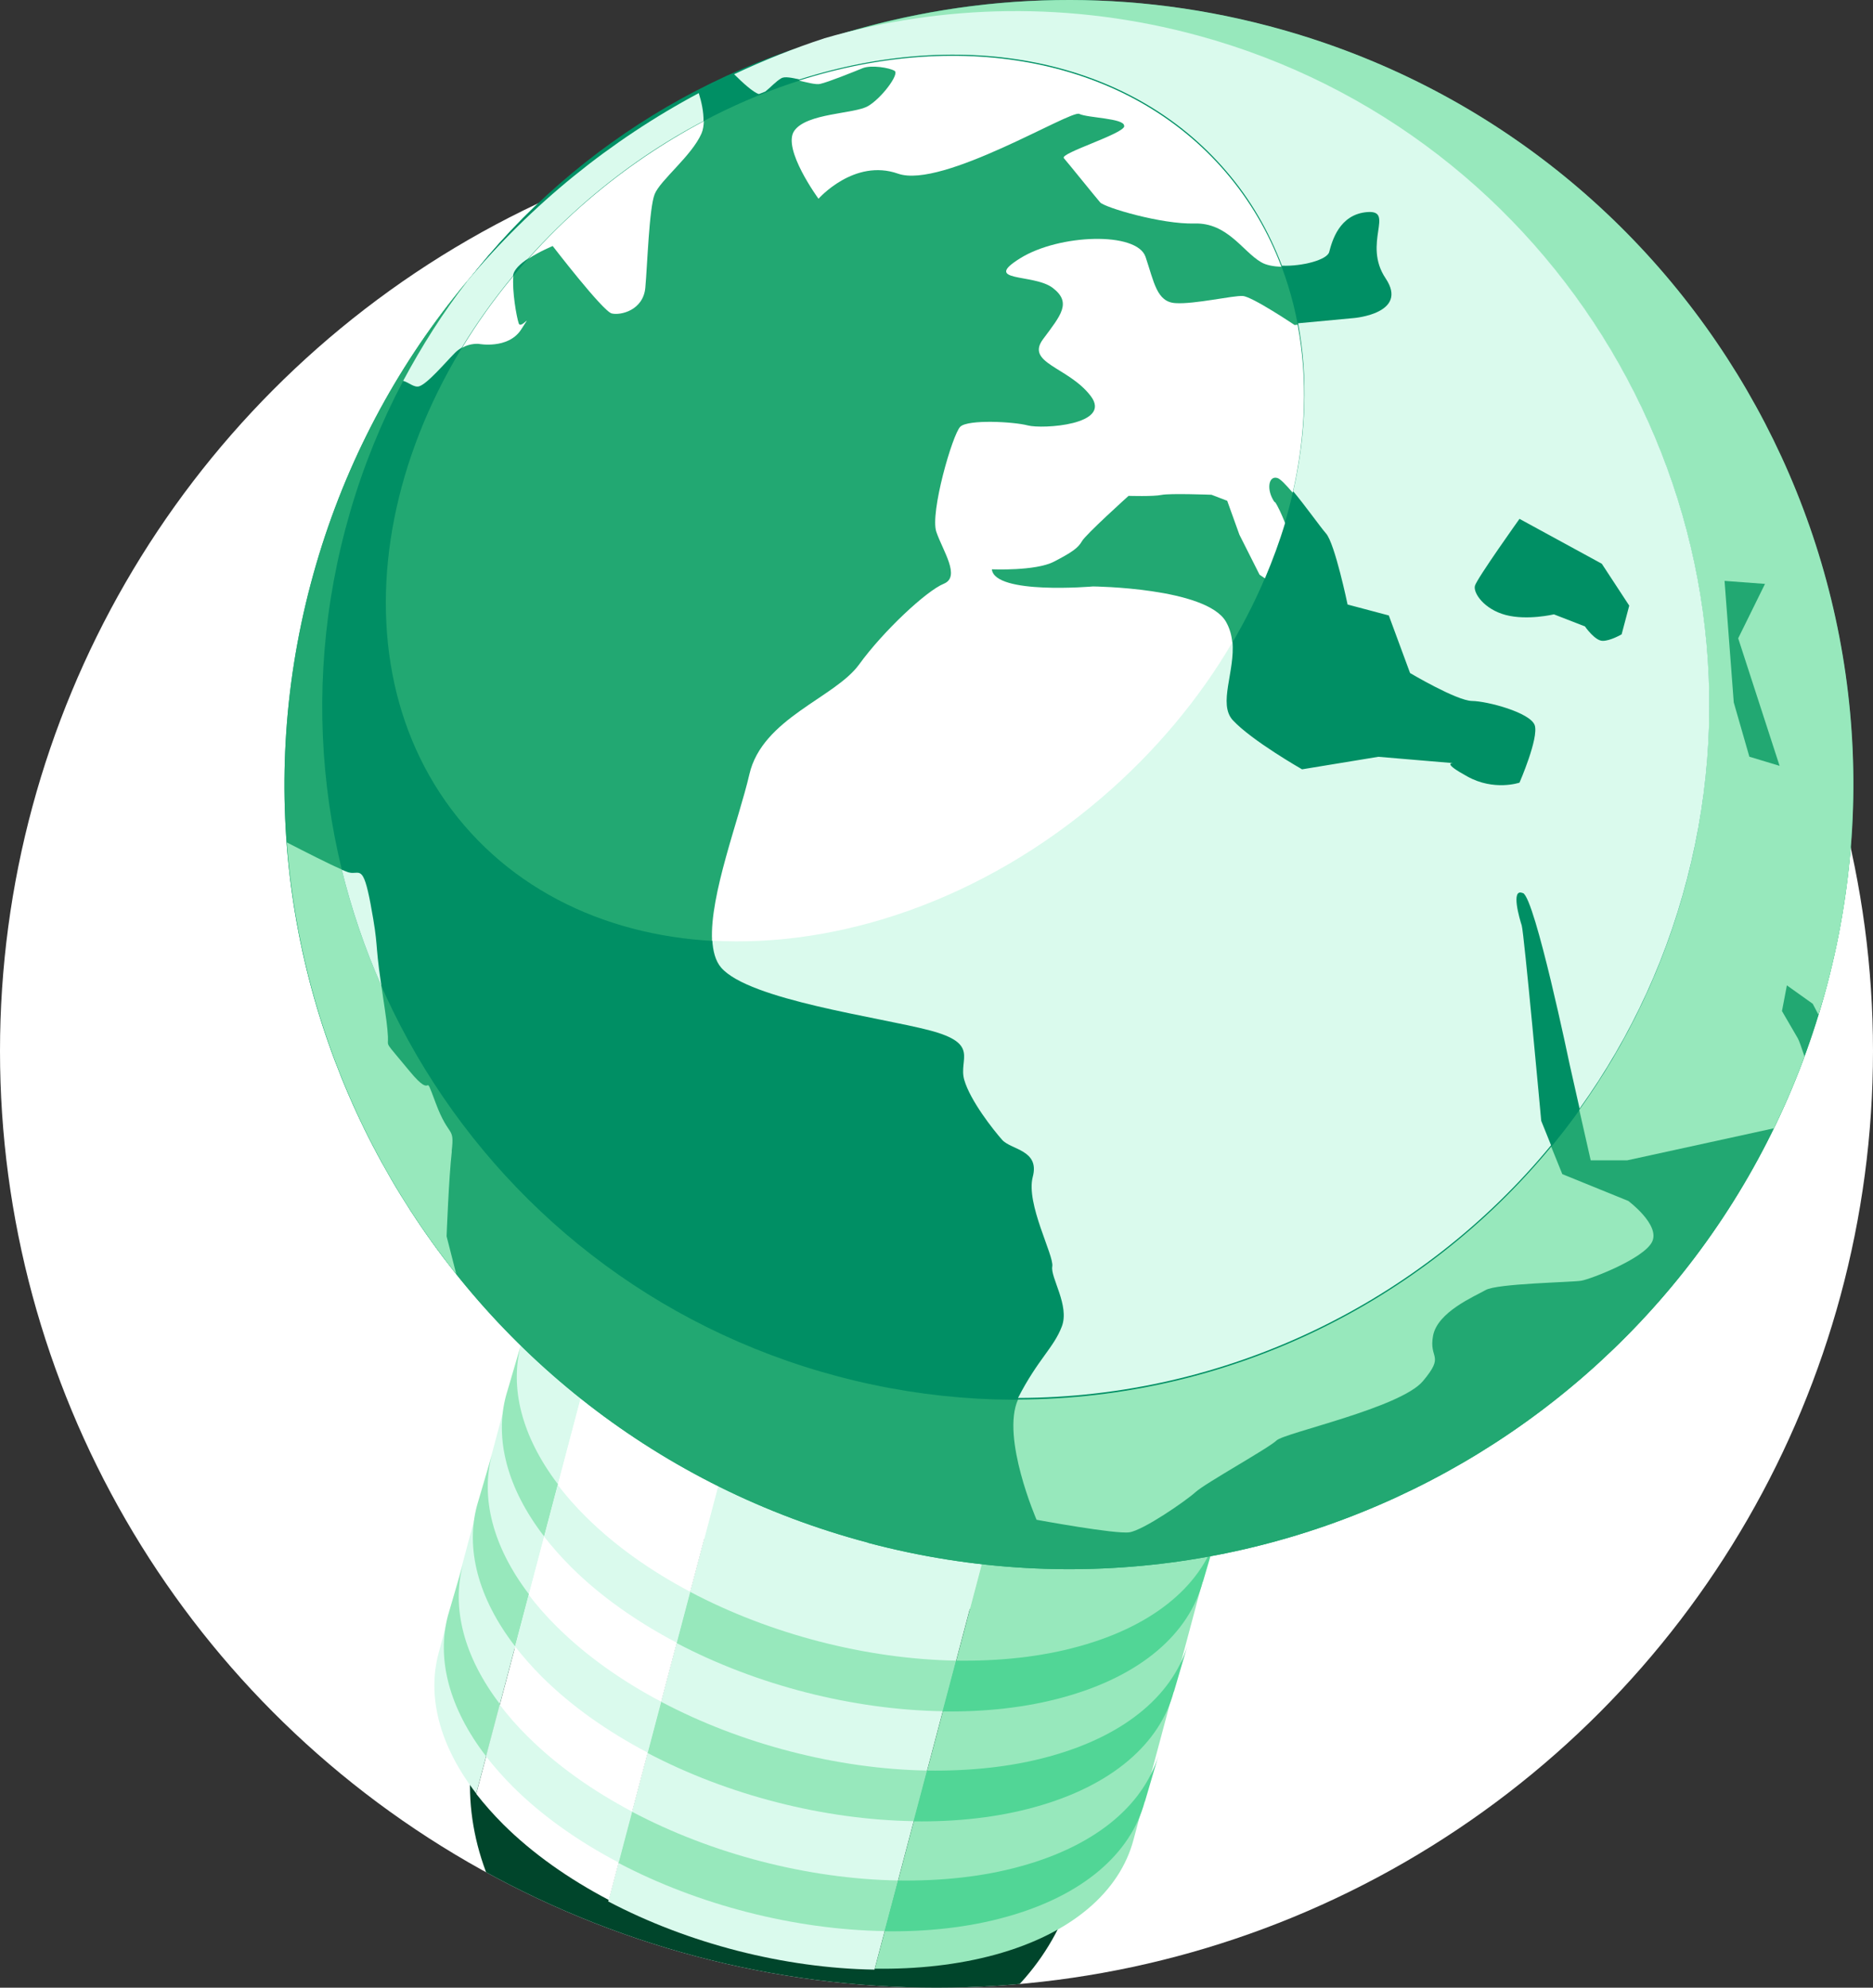 
<svg id="Capa_2" viewBox="0 0 118.1 125.31" xlink="http://www.w3.org/1999/xlink" xmlns="http://www.w3.org/2000/svg">
  <rect x="0" y="0" width="118.1" height="125.31" fill="#333333" stroke="none"/>
  <defs>
    <style>
      .cls-1 {
        fill: #97e8bc;
      }

      .cls-2 {
        fill: #fff;
      }

      .cls-3 {
        fill: none;
      }

      .cls-4 {
        fill: #dafaed;
      }

      .cls-5 {
        fill: #22a872;
      }

      .cls-6 {
        fill: #008f64;
      }

      .cls-7 {
        fill: #00452b;
      }

      .cls-8 {
        fill: #007c56;
      }

      .cls-9 {
        fill: #51d696;
      }

      .cls-10 {
        clip-path: url(#clippath);
      }
    </style>
    <clipPath id="clippath">
      <circle class="cls-3" cx="59.05" cy="66.26" r="59.05"></circle>
    </clipPath>
  </defs>
  <g id="Capa_1-2">
    <g>
      <circle class="cls-2" cx="59.05" cy="66.26" r="59.05"></circle>
      <g class="cls-10">
        <g>
          <path class="cls-7" d="M44.66,130.03c10.4,2.75,20.75-2.29,23.12-11.26,2.37-8.97-4.14-18.47-14.54-21.22-10.4-2.75-20.75,2.29-23.12,11.26-2.37,8.97,4.14,18.47,14.54,21.22Z"></path>
          <path class="cls-4" d="M75.5,75.32c-7.33-7.28-21.3-10.97-31.21-8.25-9.91,2.72-12,10.83-4.67,18.1,7.32,7.27,21.29,10.97,31.2,8.25,9.91-2.72,12-10.83,4.68-18.1Z"></path>
          <path class="cls-4" d="M46.24,90.02l-7.89,29.85c5.06,2.66,11.11,4.21,16.79,4.3l7.88-29.81c-5.68-.1-11.73-1.67-16.78-4.34Z"></path>
          <path class="cls-4" d="M35.6,74.5l-7.95,29.74c-.72,2.7.04,5.79,2.38,8.83l7.88-29.83c-2.29-3.01-3.03-6.07-2.31-8.75Z"></path>
          <path class="cls-2" d="M39.65,85.34c-.67-.66-1.25-1.33-1.76-2l-7.86,29.75c.5.64,1.06,1.28,1.7,1.92,1.85,1.84,4.13,3.44,6.66,4.77l7.85-29.7c-2.5-1.32-4.75-2.91-6.58-4.73Z"></path>
          <path class="cls-1" d="M71.47,115.99l7.96-29.76c-.86,3.23-3.84,5.89-8.73,7.24-2.37.65-4.98.93-7.67.88l-7.87,29.76c2.66.04,5.23-.24,7.58-.88,4.89-1.34,7.87-4.01,8.73-7.24Z"></path>
          <path class="cls-1" d="M43.51,100.35l-.85,3.23c5.06,2.66,11.11,4.21,16.79,4.3l.84-3.19c-5.68-.1-11.73-1.67-16.78-4.34Z"></path>
          <path class="cls-1" d="M32.85,84.77l-.94,3.2c-.73,2.71.04,5.83,2.4,8.89l.87-3.29c-2.31-3.04-3.05-6.11-2.33-8.8Z"></path>
          <path class="cls-4" d="M36.93,95.61c-.67-.66-1.25-1.33-1.76-2l-.86,3.26c.5.64,1.06,1.28,1.7,1.92,1.85,1.84,4.13,3.44,6.66,4.77l.85-3.21c-2.5-1.32-4.75-2.91-6.58-4.73Z"></path>
          <path class="cls-9" d="M75.85,99.72l.94-3.2c-.87,3.25-3.86,5.93-8.79,7.28-2.39.66-5.01.93-7.72.89l-.85,3.2c2.68.04,5.27-.24,7.62-.89,4.92-1.35,7.92-4.03,8.79-7.28Z"></path>
          <path class="cls-1" d="M41.68,107.28l-.85,3.23c5.06,2.66,11.11,4.21,16.79,4.3l.84-3.19c-5.68-.1-11.73-1.67-16.78-4.34Z"></path>
          <path class="cls-1" d="M31.02,91.7l-.94,3.2c-.73,2.71.04,5.83,2.4,8.89l.87-3.29c-2.31-3.03-3.05-6.11-2.33-8.8Z"></path>
          <path class="cls-4" d="M35.1,102.54c-.67-.66-1.25-1.33-1.76-2l-.86,3.26c.5.64,1.06,1.28,1.7,1.92,1.85,1.84,4.13,3.44,6.66,4.77l.85-3.21c-2.5-1.32-4.75-2.91-6.58-4.73Z"></path>
          <path class="cls-9" d="M74.02,106.65l.94-3.2c-.87,3.25-3.86,5.93-8.79,7.28-2.39.66-5.01.93-7.72.89l-.85,3.2c2.68.04,5.27-.24,7.62-.89,4.92-1.35,7.92-4.03,8.79-7.28Z"></path>
          <path class="cls-1" d="M39.84,114.21l-.85,3.23c5.06,2.66,11.11,4.21,16.79,4.3l.84-3.19c-5.68-.1-11.73-1.67-16.78-4.34Z"></path>
          <path class="cls-1" d="M29.19,98.63l-.94,3.2c-.73,2.71.04,5.83,2.4,8.89l.87-3.29c-2.31-3.03-3.05-6.11-2.33-8.8Z"></path>
          <path class="cls-4" d="M33.27,109.47c-.67-.66-1.25-1.33-1.76-2l-.86,3.26c.5.64,1.06,1.28,1.7,1.92,1.85,1.84,4.13,3.44,6.66,4.77l.85-3.21c-2.5-1.32-4.75-2.91-6.58-4.73Z"></path>
          <path class="cls-9" d="M72.19,113.58l.94-3.2c-.87,3.25-3.86,5.93-8.79,7.28-2.39.66-5.01.93-7.72.89l-.85,3.2c2.68.04,5.27-.24,7.62-.89,4.92-1.35,7.92-4.03,8.79-7.28Z"></path>
          <path class="cls-5" d="M54.76,97.27c26.4,6.98,53.46-8.77,60.44-35.17,6.98-26.4-8.77-53.46-35.17-60.44C53.63-5.33,26.57,10.42,19.59,36.82c-6.98,26.4,8.77,53.46,35.17,60.44Z"></path>
          <path class="cls-6" d="M52.87,86.78c23.34,6.17,47.27-7.75,53.44-31.09,6.17-23.34-7.75-47.27-31.09-53.44-23.34-6.17-47.27,7.75-53.44,31.09-6.17,23.34,7.75,47.27,31.09,53.44Z"></path>
          <path class="cls-5" d="M77.3,10.87C68.38.45,50.39,1.21,37.12,12.58c-13.27,11.36-16.78,29.02-7.86,39.44,8.93,10.42,26.91,9.66,40.18-1.71,13.27-11.36,16.78-29.02,7.86-39.44Z"></path>
          <path class="cls-8" d="M91.61,48.2h.01s0,0-.01,0Z"></path>
          <path class="cls-1" d="M64.19,88.23c-1.08,2.4,1.17,7.58,1.17,7.58,0,0,4.97.92,5.85.79.88-.13,3.55-1.97,4.18-2.54.63-.57,4.61-2.77,5.1-3.25.49-.48,7.81-2.05,9.23-3.74,1.42-1.69.36-1.36.64-2.86.28-1.5,2.59-2.47,3.31-2.88.72-.42,5.46-.49,6.03-.59.57-.09,3.94-1.38,4.47-2.45.53-1.07-1.5-2.58-1.5-2.58l-4.16-1.69-.7-1.73c-8.19,9.94-20.51,15.9-33.61,15.94Z"></path>
          <path class="cls-1" d="M112.36,63.74l.31-1.62,1.63,1.16.36.69c.19-.62.38-1.24.55-1.88,6.98-26.4-8.77-53.46-35.17-60.44-9.6-2.54-19.29-2.06-28.07.84,7.34-2.12,15.33-2.34,23.25-.25,23.34,6.17,37.26,30.1,31.09,53.44-1.4,5.29-3.72,10.09-6.73,14.29l.72,3.18h2.3s5.27-1.15,5.27-1.15l3.98-.87c.71-1.46,1.36-2.97,1.93-4.53-.18-.54-.34-1-.42-1.14-.25-.43-1-1.72-1-1.72ZM110.3,47.69l-.98-3.41-.58-7.66,2.55.19-1.69,3.43,2.61,8.04-1.92-.58Z"></path>
          <path class="cls-1" d="M28.48,72.58c.19-1.65-.16-.77-1.01-3.05-.85-2.28,0,0-1.65-2.01-1.65-2.01-1.32-1.44-1.36-2.18-.05-.72-.05-.75-.41-3.18-1.04-2.36-1.89-4.81-2.5-7.34-.8-.35-2.33-1.13-3.46-1.71.74,10.02,4.53,19.5,10.68,27.21l-.61-2.38s.14-3.72.33-5.36Z"></path>
          <path class="cls-4" d="M96.03,56.3c.76.32,2.95,10.84,2.95,10.84l.62,2.75c3.25-4.53,5.69-9.76,7.04-15.55,5.32-22.81-8.48-45.93-31.07-52.09-8.03-2.19-16.14-1.99-23.58.16-1.95.64-3.85,1.4-5.7,2.27.54.54,1.2,1.14,1.56,1.25.14-.05.27-.1.41-.16.34-.27.66-.64,1.01-.84.21-.12.66-.03,1.14.08,10.27-3.28,20.75-1.42,26.91,5.78,1.54,1.79,2.69,3.8,3.51,5.96,1.29.05,2.85-.37,2.98-.86.18-.68.63-2.38,2.4-2.52,1.77-.14-.32,1.98,1.16,4.18,1.48,2.21-1.99,2.5-1.99,2.5l-3.53.33c.63,3.37.51,6.98-.31,10.59.77.92,1.71,2.25,2.07,2.66.56.63,1.36,4.48,1.36,4.48l2.6.69,1.34,3.63s2.93,1.74,3.9,1.76c.97.01,3.68.73,3.96,1.53.27.8-.96,3.62-.96,3.62,0,0-1.6.55-3.29-.39-1.57-.86-.98-.84-.88-.84l-4.73-.4-4.81.79s-3.16-1.8-4.36-3.09c-.96-1.03.15-3.09-.03-4.97-2.08,3.52-4.84,6.86-8.25,9.79-7.51,6.43-16.52,9.46-24.55,9,.04.73.2,1.35.56,1.77,1.76,2.04,9.97,3.12,13.16,3.96s1.79,1.81,2.17,3.12c.38,1.31,1.83,3.15,2.39,3.78.56.63,2.38.63,1.93,2.33s1.35,4.96,1.23,5.65c-.13.69,1.11,2.47.6,3.79-.51,1.34-1.51,2.06-2.76,4.5h0c13.1-.02,25.42-5.99,33.61-15.93l-.62-1.54s-1.09-11.92-1.23-12.32c-.13-.4-.71-2.36.06-2.04ZM99.96,39.5l-1.98-.77s-1.68.4-3.04.04-2.06-1.39-1.94-1.84,2.81-4.22,2.81-4.22l5.19,2.83,1.73,2.64-.48,1.81s-.72.42-1.2.41c-.48,0-1.1-.89-1.1-.89Z"></path>
          <path class="cls-4" d="M23.38,57.06c-.5-2.68-.71-1.88-1.38-2.06-.09-.02-.24-.09-.45-.17.62,2.52,1.46,4.98,2.5,7.33,0-.07-.02-.13-.03-.2-.39-2.65-.14-2.22-.64-4.89Z"></path>
          <path class="cls-4" d="M29.43,17.77c-1.5,1.94-2.83,4.03-4.01,6.24.35.09.7.45,1.02.34.53-.18,1.59-1.44,2.25-2.11.14-.14.29-.24.43-.33.94-1.55,2.02-3.06,3.23-4.52,0,0,0,0,0,0,.04-.39.46-.77.95-1.09,1.16-1.3,2.43-2.55,3.8-3.73,2.3-1.97,4.74-3.62,7.26-4.94.01-.56-.12-1.19-.3-1.76-5.56,2.97-10.55,7-14.64,11.9Z"></path>
          <path class="cls-2" d="M70.89,7.95c0,.48-4.09,1.71-3.81,2.02.28.32,2.01,2.47,2.29,2.79.28.32,3.87,1.39,5.95,1.33,2.08-.06,3.04,1.77,4.2,2.44.32.19.78.27,1.28.29-.81-2.15-1.97-4.16-3.51-5.96-6.16-7.2-16.65-9.06-26.91-5.78.52.12,1.06.27,1.33.21.51-.11,2.14-.77,2.68-.99.54-.22,1.71-.03,2.02.17.31.2-.82,1.72-1.68,2.22-.86.5-3.87.43-4.65,1.56-.78,1.13,1.53,4.28,1.53,4.28,0,0,2.25-2.56,5.02-1.58,2.77.97,10.88-4.03,11.42-3.77.54.26,2.84.27,2.83.75Z"></path>
          <path class="cls-2" d="M80.37,31.66c-.53-.75-.4-1.68.16-1.53.2.05.56.44.98.93.83-3.62.95-7.22.31-10.59l-.19.02s-2.68-1.8-3.27-1.83c-.6-.04-3.05.53-4.24.45-1.19-.07-1.35-1.33-1.89-2.92-.55-1.6-5.44-1.44-7.9.09-2.46,1.53.84.95,2.05,1.87,1.21.93.52,1.71-.61,3.23-1.13,1.52,1.6,1.75,3,3.58,1.4,1.83-3.05,2.1-3.96,1.86s-3.77-.39-4.26.08c-.49.48-1.92,5.43-1.51,6.63.41,1.2,1.55,2.83.47,3.27-1.09.44-3.82,2.99-5.34,5.09-1.53,2.11-6.11,3.39-6.92,6.93-.65,2.82-2.51,7.61-2.35,10.48,8.03.46,17.05-2.57,24.55-9,3.41-2.92,6.17-6.26,8.25-9.79-.04-.46-.16-.9-.4-1.32-1.25-2.15-8.38-2.22-8.38-2.22,0,0-6.2.54-6.38-1.08,0,0,2.75.12,3.91-.48,1.16-.6,1.53-.87,1.77-1.29.23-.42,2.94-2.86,2.94-2.86,0,0,1.56.05,2.08-.06.51-.11,3.15-.01,3.15-.01l.99.38.77,2.14,1.27,2.52.34.23c.49-1.16.92-2.32,1.27-3.49-.22-.55-.45-1.06-.64-1.33Z"></path>
          <path class="cls-2" d="M37.12,12.58c-1.38,1.18-2.64,2.43-3.8,3.73.7-.46,1.53-.8,1.53-.8,0,0,3.16,4.11,3.72,4.25s1.99-.2,2.12-1.62c.13-1.42.24-5.03.59-5.9.35-.88,2.33-2.41,2.95-3.82.1-.23.14-.5.15-.78-2.51,1.33-4.96,2.97-7.26,4.94Z"></path>
          <path class="cls-2" d="M32.71,20.39c-.14-.4-.43-2.05-.34-2.99-1.21,1.45-2.29,2.97-3.23,4.52.54-.3,1.05-.24,1.05-.24,0,0,1.84.35,2.66-.89.81-1.24,0,0-.14-.4Z"></path>
        </g>
      </g>
      <path class="cls-5" d="M54.76,97.27c26.4,6.98,53.46-8.77,60.44-35.17,6.98-26.4-8.77-53.46-35.17-60.44C53.63-5.33,26.57,10.42,19.59,36.82c-6.98,26.4,8.77,53.46,35.17,60.44Z"></path>
      <path class="cls-6" d="M52.87,86.78c23.34,6.17,47.27-7.75,53.44-31.09,6.17-23.34-7.75-47.27-31.09-53.44-23.34-6.17-47.27,7.75-53.44,31.09-6.17,23.34,7.75,47.27,31.09,53.44Z"></path>
      <path class="cls-5" d="M77.3,10.87C68.38.45,50.39,1.21,37.12,12.58c-13.27,11.36-16.78,29.02-7.86,39.44,8.93,10.42,26.91,9.66,40.18-1.71,13.27-11.36,16.78-29.02,7.86-39.44Z"></path>
      <path class="cls-8" d="M91.61,48.2h.01s0,0-.01,0Z"></path>
      <path class="cls-1" d="M64.19,88.23c-1.08,2.4,1.17,7.58,1.17,7.58,0,0,4.97.92,5.85.79.88-.13,3.55-1.97,4.18-2.54.63-.57,4.61-2.77,5.1-3.25.49-.48,7.81-2.05,9.23-3.74,1.42-1.69.36-1.36.64-2.86.28-1.5,2.59-2.47,3.31-2.88.72-.42,5.46-.49,6.03-.59.57-.09,3.94-1.38,4.47-2.45.53-1.07-1.5-2.58-1.5-2.58l-4.16-1.69-.7-1.73c-8.19,9.94-20.51,15.9-33.61,15.94Z"></path>
      <path class="cls-1" d="M112.36,63.74l.31-1.62,1.63,1.16.36.69c.19-.62.38-1.24.55-1.88,6.98-26.4-8.77-53.46-35.17-60.44-9.6-2.54-19.29-2.06-28.07.84,7.34-2.12,15.33-2.34,23.25-.25,23.34,6.17,37.26,30.1,31.09,53.44-1.4,5.29-3.72,10.09-6.73,14.29l.72,3.18h2.3s5.27-1.15,5.27-1.15l3.98-.87c.71-1.46,1.36-2.97,1.93-4.53-.18-.54-.34-1-.42-1.14-.25-.43-1-1.72-1-1.72ZM110.3,47.69l-.98-3.41-.58-7.66,2.55.19-1.69,3.43,2.61,8.04-1.92-.58Z"></path>
      <path class="cls-1" d="M28.48,72.58c.19-1.65-.16-.77-1.01-3.05-.85-2.28,0,0-1.65-2.01-1.65-2.01-1.32-1.44-1.36-2.18-.05-.72-.05-.75-.41-3.18-1.04-2.36-1.89-4.81-2.5-7.34-.8-.35-2.33-1.13-3.46-1.71.74,10.02,4.53,19.5,10.68,27.21l-.61-2.38s.14-3.72.33-5.36Z"></path>
      <path class="cls-4" d="M96.03,56.3c.76.32,2.95,10.84,2.95,10.84l.62,2.75c3.25-4.53,5.69-9.76,7.04-15.55,5.32-22.81-8.48-45.93-31.07-52.09-8.03-2.19-16.14-1.99-23.58.16-1.95.64-3.85,1.4-5.7,2.27.54.54,1.2,1.14,1.56,1.25.14-.05.27-.1.41-.16.34-.27.66-.64,1.01-.84.21-.12.66-.03,1.14.08,10.27-3.28,20.75-1.42,26.91,5.78,1.54,1.79,2.69,3.8,3.51,5.96,1.29.05,2.85-.37,2.98-.86.18-.68.63-2.38,2.4-2.52,1.77-.14-.32,1.98,1.16,4.18,1.48,2.21-1.99,2.5-1.99,2.5l-3.53.33c.63,3.37.51,6.98-.31,10.59.77.92,1.71,2.25,2.07,2.66.56.63,1.36,4.48,1.36,4.48l2.6.69,1.34,3.63s2.93,1.74,3.9,1.76c.97.01,3.68.73,3.96,1.53.27.8-.96,3.62-.96,3.62,0,0-1.6.55-3.29-.39-1.57-.86-.98-.84-.88-.84l-4.73-.4-4.81.79s-3.16-1.8-4.36-3.09c-.96-1.03.15-3.09-.03-4.97-2.08,3.52-4.84,6.86-8.25,9.79-7.51,6.43-16.52,9.46-24.55,9,.04.73.2,1.35.56,1.77,1.76,2.04,9.97,3.12,13.16,3.96s1.79,1.81,2.17,3.12c.38,1.31,1.83,3.15,2.39,3.78.56.63,2.38.63,1.93,2.33s1.35,4.96,1.23,5.65c-.13.69,1.11,2.47.6,3.79-.51,1.34-1.51,2.06-2.76,4.5h0c13.1-.02,25.42-5.99,33.61-15.93l-.62-1.54s-1.09-11.92-1.23-12.32c-.13-.4-.71-2.36.06-2.04ZM99.96,39.5l-1.98-.77s-1.68.4-3.04.04-2.06-1.39-1.94-1.84,2.81-4.22,2.81-4.22l5.19,2.83,1.73,2.64-.48,1.81s-.72.42-1.2.41c-.48,0-1.1-.89-1.1-.89Z"></path>
      <path class="cls-4" d="M23.38,57.06c-.5-2.68-.71-1.88-1.38-2.06-.09-.02-.24-.09-.45-.17.62,2.52,1.46,4.98,2.5,7.33,0-.07-.02-.13-.03-.2-.39-2.65-.14-2.22-.64-4.89Z"></path>
      <path class="cls-4" d="M29.43,17.77c-1.5,1.94-2.83,4.03-4.01,6.24.35.09.7.45,1.02.34.53-.18,1.59-1.44,2.25-2.11.14-.14.29-.24.43-.33.94-1.55,2.02-3.06,3.23-4.52,0,0,0,0,0,0,.04-.39.46-.77.95-1.09,1.16-1.3,2.43-2.55,3.8-3.73,2.3-1.97,4.74-3.62,7.26-4.94.01-.56-.12-1.19-.3-1.76-5.56,2.97-10.55,7-14.64,11.9Z"></path>
      <path class="cls-2" d="M70.89,7.95c0,.48-4.09,1.71-3.81,2.02.28.32,2.01,2.47,2.29,2.79.28.32,3.87,1.39,5.95,1.33,2.08-.06,3.04,1.77,4.2,2.44.32.19.78.27,1.28.29-.81-2.15-1.97-4.16-3.51-5.96-6.16-7.2-16.65-9.06-26.91-5.78.52.12,1.06.27,1.33.21.51-.11,2.14-.77,2.68-.99.54-.22,1.71-.03,2.02.17.31.2-.82,1.72-1.68,2.22-.86.5-3.87.43-4.65,1.56-.78,1.13,1.53,4.28,1.53,4.28,0,0,2.25-2.56,5.02-1.58,2.77.97,10.88-4.03,11.42-3.77.54.26,2.84.27,2.83.75Z"></path>
      <path class="cls-2" d="M80.37,31.66c-.53-.75-.4-1.68.16-1.53.2.05.56.44.98.93.83-3.62.95-7.22.31-10.59l-.19.02s-2.68-1.8-3.27-1.83c-.6-.04-3.05.53-4.24.45-1.19-.07-1.35-1.33-1.89-2.92-.55-1.6-5.44-1.44-7.9.09-2.46,1.53.84.95,2.05,1.87,1.21.93.52,1.71-.61,3.23-1.13,1.52,1.6,1.75,3,3.58,1.4,1.83-3.05,2.1-3.96,1.86s-3.77-.39-4.26.08c-.49.48-1.92,5.43-1.51,6.63.41,1.2,1.55,2.83.47,3.27-1.09.44-3.82,2.99-5.34,5.09-1.53,2.11-6.11,3.39-6.92,6.93-.65,2.82-2.51,7.61-2.35,10.48,8.03.46,17.05-2.57,24.55-9,3.41-2.92,6.17-6.26,8.25-9.79-.04-.46-.16-.9-.4-1.32-1.25-2.15-8.38-2.22-8.38-2.22,0,0-6.2.54-6.38-1.08,0,0,2.75.12,3.91-.48,1.16-.6,1.53-.87,1.77-1.29.23-.42,2.94-2.86,2.94-2.86,0,0,1.56.05,2.08-.06.51-.11,3.15-.01,3.15-.01l.99.38.77,2.14,1.27,2.52.34.23c.49-1.16.92-2.32,1.27-3.49-.22-.55-.45-1.06-.64-1.33Z"></path>
      <path class="cls-2" d="M37.12,12.58c-1.38,1.18-2.64,2.43-3.8,3.73.7-.46,1.53-.8,1.53-.8,0,0,3.16,4.11,3.72,4.25s1.99-.2,2.12-1.62c.13-1.42.24-5.03.59-5.9.35-.88,2.33-2.41,2.95-3.82.1-.23.14-.5.15-.78-2.51,1.33-4.96,2.97-7.26,4.94Z"></path>
      <path class="cls-2" d="M32.71,20.39c-.14-.4-.43-2.05-.34-2.99-1.21,1.45-2.29,2.97-3.23,4.52.54-.3,1.05-.24,1.05-.24,0,0,1.84.35,2.66-.89.81-1.24,0,0-.14-.4Z"></path>
    </g>
  </g>
</svg>